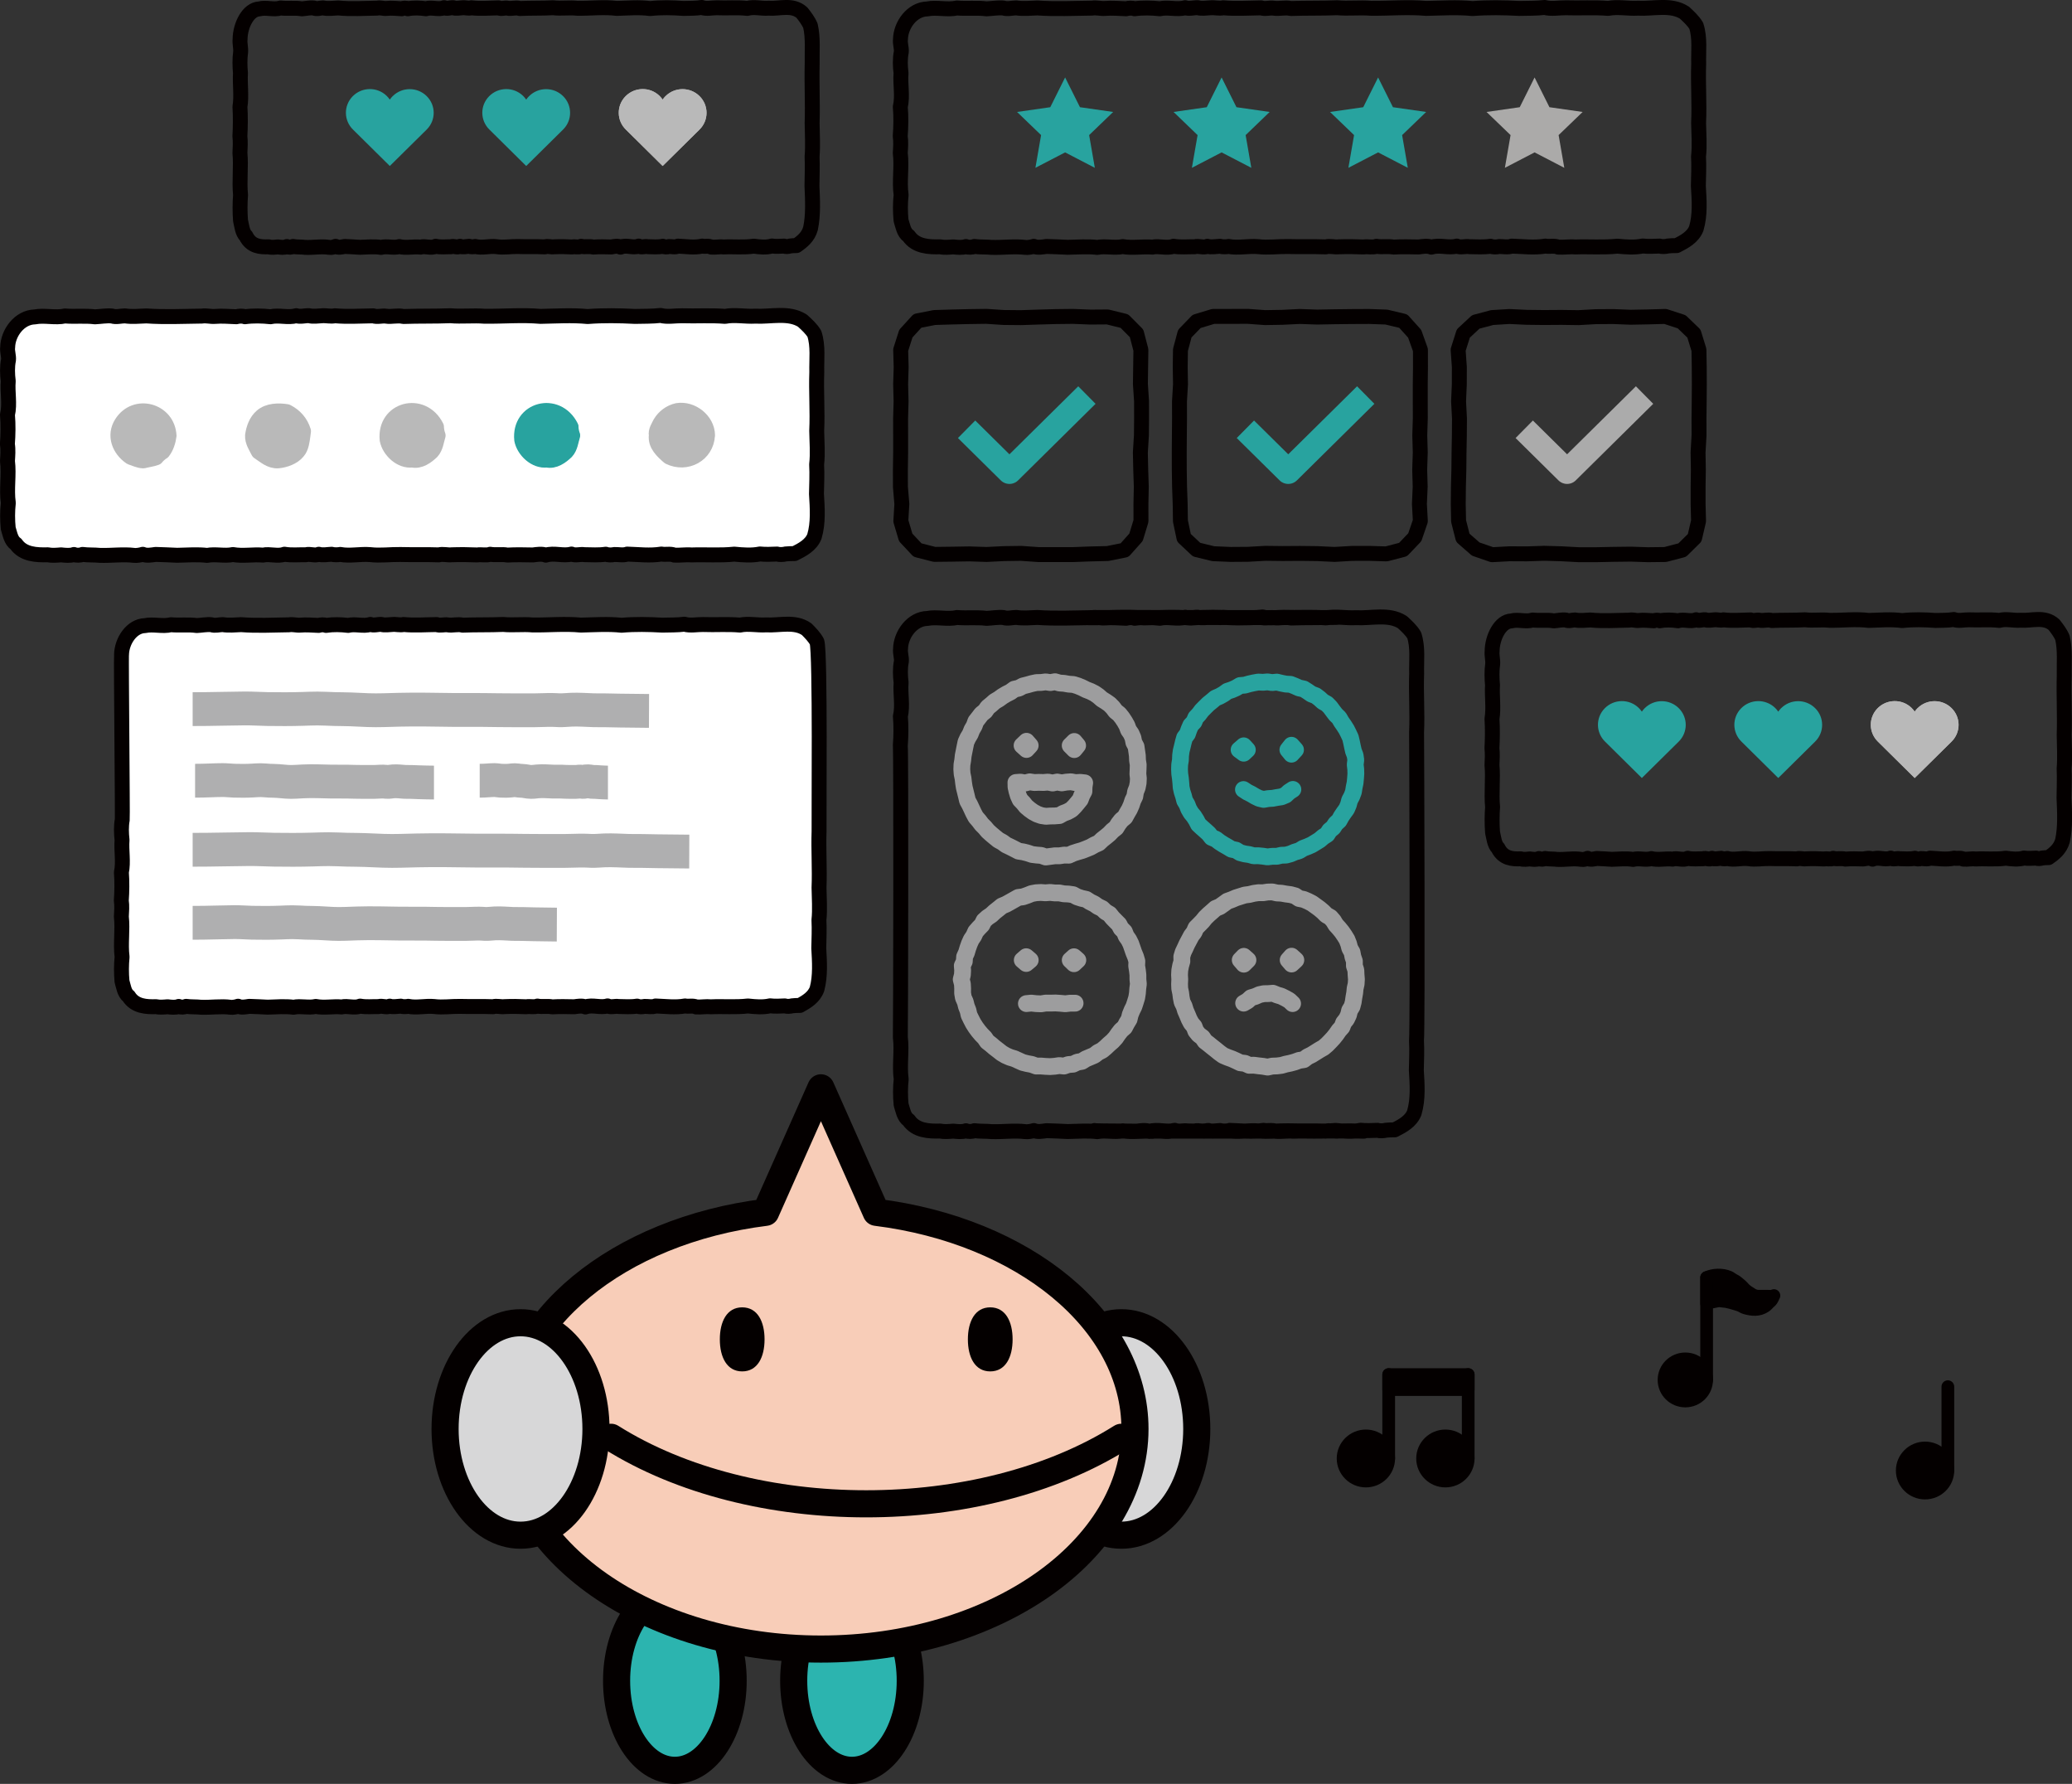 <?xml version="1.0" encoding="UTF-8"?>
<svg id="_レイヤー_2" data-name="レイヤー 2" xmlns="http://www.w3.org/2000/svg" viewBox="0 0 510.55 439.45">
  <rect x="0" y="0" width="510.55" height="439.45" fill="#333333" stroke="none"/>
  <defs>
    <style>
      .cls-1, .cls-2, .cls-3, .cls-4, .cls-5, .cls-6, .cls-7, .cls-8, .cls-9, .cls-10 {
        fill: none;
      }

      .cls-1, .cls-2, .cls-3, .cls-5, .cls-6, .cls-11, .cls-12, .cls-13, .cls-14, .cls-7, .cls-8 {
        stroke-linecap: round;
      }

      .cls-1, .cls-2, .cls-3, .cls-5, .cls-6, .cls-11, .cls-12, .cls-13, .cls-14, .cls-7, .cls-8, .cls-9, .cls-10 {
        stroke-linejoin: round;
      }

      .cls-1, .cls-3 {
        stroke: #9d9d9e;
      }

      .cls-1, .cls-6 {
        stroke-width: 4.14px;
      }

      .cls-2 {
        stroke: #b9b9b9;
      }

      .cls-2, .cls-14 {
        stroke-width: 3.95px;
      }

      .cls-3, .cls-5, .cls-7, .cls-15 {
        stroke-width: 3.68px;
      }

      .cls-4 {
        stroke: #afafb0;
        stroke-width: 8.33px;
      }

      .cls-4, .cls-15 {
        stroke-miterlimit: 10;
      }

      .cls-5, .cls-6, .cls-14, .cls-9, .cls-15 {
        stroke: #28a39f;
      }

      .cls-11 {
        fill: #d7d7d8;
      }

      .cls-11, .cls-12, .cls-13, .cls-7, .cls-8 {
        stroke: #040000;
      }

      .cls-11, .cls-12, .cls-8 {
        stroke-width: 6.68px;
      }

      .cls-12 {
        fill: #2cb4af;
      }

      .cls-16 {
        fill: #abaaa9;
      }

      .cls-17 {
        fill: #f8cdb8;
      }

      .cls-18, .cls-13 {
        fill: #040000;
      }

      .cls-13 {
        stroke-width: 3.13px;
      }

      .cls-19 {
        fill: #fff;
      }

      .cls-14, .cls-20, .cls-15 {
        fill: #28a39f;
      }

      .cls-21 {
        fill: #b9b9b9;
      }

      .cls-9, .cls-10 {
        stroke-width: 6.07px;
      }

      .cls-10 {
        stroke: #ababab;
      }
    </style>
  </defs>
  <g id="ill">
    <g>
      <g>
        <g>
          <g>
            <path class="cls-19" d="M195.21,247.78c-.53.14-1.3.2-1.82.02-1.16.05-2.48.13-3.64-.02-1.78.41-3.67.23-5.46.04-3,.35-6.11.06-9.11.2-1.14-.13-2.49.12-3.64.04-.81-.41-1.89-.05-2.73-.25-2.41.44-4.88.09-7.28.01-.82.35-1.89.07-2.73.1-.51.14-1.33.15-1.82-.07-1.45.25-3.09.12-4.55.1-.85-.17-1.92.29-2.73-.15-1.73.54-3.72-.37-5.45.26-.81-.37-1.9-.17-2.73-.05-1.78-.03-3.69-.09-5.46.03-1.13-.26-2.48.06-3.63-.2-.81.34-1.9,0-2.72.17-1.79-.09-3.66-.11-5.45-.03-.83.12-1.91-.25-2.73.02-2.72-.11-5.49,0-8.2-.08-2.09-.04-4.28.31-6.37.03-2.1-.21-4.31.39-6.38-.05-.45.11-1.37.13-1.82-.04-.82.03-1.93.28-2.73,0-.82.43-1.88-.18-2.73.11-1.46-.03-3.1.16-4.56-.12-1.42.59-3.12-.16-4.56.21-2.08-.21-4.3.29-6.38-.13-1.75.42-3.74-.19-5.47.2-2.09-.28-4.28-.07-6.38-.02-1.47-.07-3.07-.16-4.56-.2-.81.13-1.95.36-2.73-.03-.4.16-1.39.34-1.83.26-2.34-.33-4.89.09-7.31-.01-1.14-.14-2.53-.04-3.66-.22-.39.21-1.41.28-1.83.02-.77.32-1.94.19-2.75.08-.8.07-1.95.19-2.75-.02-2.48.08-5.27-.06-6.82-2.54-1.1-.82-1.27-2.42-1.65-3.7-.18-1.96-.18-4.11.02-6.01-.42-3.28.19-6.65-.18-9.92.07-1.27.18-2.69-.01-3.97.16-2.25.19-4.69.02-6.96.55-2.57-.05-5.39.16-7.96-.18-1.58-.24-3.41.05-4.98.11-.91-.3-39.71-.18-40.62.04-3.4,2.5-7.13,5.78-7.21,2.02-.45,4.34.3,6.4-.22,2.09.2,4.29-.1,6.37.2,1.16-.05,2.48-.33,3.64-.2.83.32,1.89-.03,2.73-.03,1.49.25,3.08.07,4.55.01,3.92.31,7.91.09,11.83.04.83-.17,1.9.16,2.73.08,1.47-.14,3.08.02,4.55.07.51-.17,1.32-.22,1.82,0,1.75-.27,3.71-.22,5.45,0,1.76-.46,3.74.32,5.46-.25.82.34,1.89-.05,2.73,0,.81.26,1.91.04,2.73.02.83-.1,1.91.23,2.73,0,2.7.27,5.49.04,8.17.02.81.34,1.89-.07,2.73.08,1.14.21,2.49-.26,3.64.07,3.33-.14,6.68-.03,10.01-.18,2.39.24,4.86-.1,7.29.13,3.92.05,7.93-.35,11.85.03,3.31-.07,6.71-.32,10.03.04,3.31-.29,6.71-.22,10.03-.03,1.77-.05,3.7,0,5.46-.23,1.44.43,3.1.05,4.56.08,3.05.12,6.1-.13,9.13.14,2.04-.45,4.28.09,6.4-.05,3.31.2,7.09-1.01,10.03,1.07.88.89,1.92,1.94,2.53,3.1.86,2.88.45,43.69.52,46.67-.16,4.61.18,9.31-.01,13.89.03,2.61.26,5.37-.02,7.95.12,2.47,0,4.59-.04,6.96.18,3.35.43,6.83-.44,10.06-.72,2.04-2.55,3.12-4.22,4.05-.48-.02-1.43.03-1.9.09Z"/>
            <path class="cls-7" d="M195.21,247.78c-.53.14-1.3.2-1.82.02-1.16.05-2.48.13-3.64-.02-1.78.41-3.67.23-5.46.04-3,.35-6.11.06-9.11.2-1.14-.13-2.49.12-3.64.04-.81-.41-1.89-.05-2.73-.25-2.41.44-4.88.09-7.28.01-.82.35-1.89.07-2.73.1-.51.14-1.33.15-1.82-.07-1.45.25-3.09.12-4.55.1-.85-.17-1.92.29-2.73-.15-1.73.54-3.72-.37-5.45.26-.81-.37-1.9-.17-2.73-.05-1.78-.03-3.69-.09-5.46.03-1.13-.26-2.48.06-3.63-.2-.81.34-1.9,0-2.72.17-1.79-.09-3.66-.11-5.45-.03-.83.12-1.91-.25-2.73.02-2.72-.11-5.49,0-8.2-.08-2.09-.04-4.28.31-6.37.03-2.1-.21-4.31.39-6.38-.05-.45.11-1.37.13-1.82-.04-.82.03-1.93.28-2.73,0-.82.43-1.88-.18-2.73.11-1.46-.03-3.1.16-4.56-.12-1.42.59-3.12-.16-4.56.21-2.08-.21-4.3.29-6.38-.13-1.75.42-3.74-.19-5.47.2-2.09-.28-4.28-.07-6.38-.02-1.47-.07-3.07-.16-4.56-.2-.81.13-1.95.36-2.73-.03-.4.16-1.39.34-1.83.26-2.34-.33-4.89.09-7.31-.01-1.14-.14-2.53-.04-3.66-.22-.39.21-1.41.28-1.83.02-.77.32-1.94.19-2.75.08-.8.07-1.95.19-2.75-.02-2.48.08-5.27-.06-6.82-2.54-1.1-.82-1.27-2.42-1.65-3.7-.18-1.96-.18-4.11.02-6.01-.42-3.28.19-6.65-.18-9.92.07-1.27.18-2.69-.01-3.97.16-2.25.19-4.69.02-6.96.55-2.57-.05-5.39.16-7.96-.18-1.58-.24-3.41.05-4.98.11-.91-.3-39.71-.18-40.62.04-3.4,2.5-7.13,5.78-7.21,2.02-.45,4.34.3,6.4-.22,2.09.2,4.29-.1,6.37.2,1.16-.05,2.48-.33,3.64-.2.83.32,1.89-.03,2.73-.03,1.49.25,3.08.07,4.55.01,3.92.31,7.91.09,11.83.04.83-.17,1.9.16,2.73.08,1.47-.14,3.08.02,4.55.07.51-.17,1.32-.22,1.82,0,1.75-.27,3.71-.22,5.45,0,1.76-.46,3.74.32,5.46-.25.82.34,1.89-.05,2.73,0,.81.26,1.91.04,2.73.02.83-.1,1.91.23,2.73,0,2.7.27,5.49.04,8.17.02.81.34,1.89-.07,2.73.08,1.14.21,2.49-.26,3.64.07,3.33-.14,6.68-.03,10.01-.18,2.39.24,4.86-.1,7.29.13,3.92.05,7.93-.35,11.85.03,3.31-.07,6.71-.32,10.03.04,3.31-.29,6.71-.22,10.03-.03,1.77-.05,3.7,0,5.46-.23,1.44.43,3.1.05,4.56.08,3.05.12,6.1-.13,9.13.14,2.04-.45,4.28.09,6.4-.05,3.31.2,7.09-1.01,10.03,1.07.88.89,1.92,1.94,2.53,3.1.86,2.88.45,43.69.52,46.67-.16,4.61.18,9.31-.01,13.89.03,2.61.26,5.37-.02,7.95.12,2.47,0,4.59-.04,6.96.18,3.35.43,6.83-.44,10.06-.72,2.04-2.55,3.12-4.22,4.05-.48-.02-1.43.03-1.9.09Z"/>
          </g>
          <g>
            <path class="cls-4" d="M47.47,174.69c2.37,0,4.64-.03,7-.08,1.98-.04,3.97-.08,5.95-.09,1.85,0,3.54.11,5.37.15,2.89.05,5.98.05,8.86-.04,1.2-.04,2.37-.09,3.59-.09,1.41,0,2.74.09,4.12.13,1.4.04,2.67.02,4.07.08,1.43.06,2.84.14,4.27.19,2.4.1,5.25-.04,7.67-.1,4.33-.11,8.87,0,13.19.05,2.52.03,5.06-.02,7.58.01,2.37.03,4.67.07,7.05.07,1.88,0,3.76,0,5.64,0,1.44,0,2.77-.1,4.21-.08.61,0,1.12.05,1.7.07,1.01.04,2.07-.1,3.04-.13,1.88-.07,3.6.07,5.43.13,1.03.03,2.07,0,3.1.02,1.18.02,2.35.05,3.53.07,2.38.03,4.69.07,7.08.08"/>
            <path class="cls-4" d="M47.47,209.34c2.58,0,5.05-.03,7.62-.08,2.15-.04,4.32-.08,6.48-.09,2.02,0,3.86.11,5.85.15,3.14.05,6.51.05,9.64-.04,1.31-.04,2.58-.09,3.9-.09,1.54,0,2.98.09,4.49.13,1.52.04,2.91.02,4.43.08,1.55.06,3.09.14,4.65.19,2.61.1,5.71-.04,8.34-.1,4.71-.11,9.65,0,14.35.05,2.74.03,5.51-.02,8.25.01,2.58.03,5.08.07,7.67.07,2.05,0,4.09,0,6.14,0,1.57,0,3.02-.1,4.58-.08.66,0,1.22.05,1.85.07,1.09.04,2.25-.1,3.3-.13,2.05-.07,3.91.07,5.91.13,1.12.03,2.25,0,3.37.02,1.29.02,2.55.05,3.84.07,2.59.03,5.11.07,7.71.08"/>
            <path class="cls-4" d="M47.47,227.33c1.89,0,3.7-.03,5.59-.08,1.58-.04,3.17-.08,4.75-.09,1.48,0,2.83.11,4.29.15,2.31.05,4.77.05,7.07-.04.96-.04,1.89-.09,2.86-.09,1.13,0,2.18.09,3.29.13,1.12.04,2.13.02,3.25.08,1.14.06,2.27.14,3.41.19,1.91.1,4.19-.04,6.12-.1,3.46-.11,7.08,0,10.53.05,2.01.03,4.04-.02,6.05.01,1.9.03,3.73.07,5.63.07,1.5,0,3,0,4.5,0,1.15,0,2.21-.1,3.36-.08.48,0,.89.05,1.35.07.8.04,1.65-.1,2.42-.13,1.5-.07,2.87.07,4.33.13.82.03,1.65,0,2.47.02.94.02,1.87.05,2.82.07,1.9.03,3.75.07,5.65.08"/>
            <path class="cls-4" d="M48.07,192.33c1.24,0,2.43-.03,3.67-.08,1.04-.04,2.08-.08,3.12-.08.97,0,1.86.11,2.81.15,1.51.05,3.13.05,4.63-.04.63-.04,1.24-.09,1.88-.09.74,0,1.43.09,2.16.13.73.04,1.4.02,2.13.08.75.06,1.49.14,2.24.19,1.25.1,2.75-.04,4.01-.1,2.27-.11,4.64,0,6.9.05,1.32.03,2.65-.02,3.97.01,1.24.03,2.44.07,3.69.07.98,0,1.97,0,2.95,0,.75,0,1.45-.1,2.2-.08.32,0,.58.05.89.07.53.04,1.08-.1,1.59-.13.99-.07,1.88.07,2.84.13.54.03,1.08,0,1.62.02.62.02,1.23.05,1.85.07,1.25.03,2.46.08,3.71.08"/>
            <path class="cls-4" d="M118.2,192.33c.67,0,1.3-.03,1.97-.08.56-.04,1.12-.08,1.67-.08.52,0,1,.11,1.51.15.81.05,1.68.05,2.49-.04.34-.04.67-.09,1.01-.09.4,0,.77.09,1.16.13.39.04.75.02,1.14.08.4.06.8.14,1.2.19.67.1,1.48-.04,2.15-.1,1.22-.11,2.49,0,3.71.05.71.03,1.42-.02,2.13.01.67.03,1.31.07,1.98.07.53,0,1.06,0,1.59,0,.41,0,.78-.1,1.18-.08.17,0,.31.05.48.07.28.04.58-.1.85-.13.53-.07,1.01.07,1.53.13.29.03.58,0,.87.02.33.02.66.05.99.07.67.03,1.32.08,1.99.08"/>
          </g>
        </g>
        <g>
          <polygon class="cls-7" points="272.92 136.36 268.67 136.46 264.42 136.62 260.15 136.62 255.89 136.62 251.62 136.32 247.35 136.38 243.09 136.59 238.81 136.45 234.53 136.52 230.25 136.57 226.08 135.5 223.17 132.4 221.97 128.36 222.22 124.16 221.87 119.96 221.86 115.74 221.92 111.53 221.92 107.31 221.91 103.09 222.03 98.88 221.92 94.66 222.05 90.43 221.93 86.19 223.21 82.18 226.07 79.04 230.25 78.22 234.5 78.09 238.75 77.99 243.02 77.93 247.28 78.21 251.55 78.25 255.82 78.11 260.08 77.99 264.36 77.94 268.64 78.11 272.92 78.08 277.06 79.1 280.06 82.12 281.12 86.19 281.06 90.4 281 94.6 281.28 98.82 281.29 103.03 281.25 107.24 280.99 111.46 281.08 115.68 281.22 119.9 281.13 124.13 281.14 128.36 279.92 132.36 277.1 135.52 272.92 136.36"/>
          <polyline class="cls-9" points="267.82 97.32 248.73 116.18 238.17 105.75"/>
        </g>
        <g>
          <polygon class="cls-7" points="341.62 136.45 337.37 136.32 333.12 136.33 328.85 136.58 324.59 136.38 320.32 136.33 316.05 136.36 311.79 136.31 307.52 136.55 303.23 136.58 298.95 136.4 294.84 135.4 291.73 132.48 290.86 128.36 290.8 124.16 290.65 119.96 290.58 115.74 290.57 111.53 290.6 107.31 290.64 103.09 290.63 98.88 290.88 94.66 290.81 90.43 290.87 86.19 291.94 82.19 294.85 79.18 298.95 77.94 303.2 77.94 307.46 77.93 311.72 78.24 315.98 78.17 320.25 77.96 324.52 78.11 328.79 78.03 333.06 77.98 337.34 77.96 341.62 78.11 345.77 79.1 348.58 82.22 350 86.19 350.01 90.4 349.96 94.6 349.96 98.82 349.97 103.03 349.84 107.24 349.96 111.46 349.82 115.68 349.94 119.9 349.75 124.13 349.98 128.36 348.61 132.35 345.72 135.38 341.62 136.45"/>
          <polyline class="cls-9" points="336.52 97.32 317.43 116.18 306.87 105.75"/>
        </g>
        <g>
          <polygon class="cls-7" points="410.34 136.6 406.08 136.65 401.83 136.51 397.56 136.56 393.3 136.65 389.04 136.65 384.76 136.42 380.5 136.3 376.23 136.44 371.94 136.42 367.66 136.65 363.63 135.26 360.45 132.48 359.4 128.36 359.32 124.16 359.36 119.96 359.47 115.74 359.51 111.53 359.59 107.31 359.62 103.09 359.4 98.88 359.58 94.66 359.59 90.43 359.29 86.19 360.57 82.15 363.64 79.3 367.66 78.23 371.91 77.97 376.17 78.17 380.44 78.22 384.7 78.19 388.96 78.25 393.23 78.01 397.5 77.98 401.77 78.15 406.05 78.07 410.34 77.95 414.38 79.27 417.39 82.17 418.63 86.19 418.7 90.4 418.72 94.6 418.69 98.82 418.64 103.03 418.65 107.24 418.41 111.46 418.48 115.68 418.42 119.9 418.42 124.13 418.53 128.36 417.57 132.49 414.51 135.51 410.34 136.6"/>
          <polyline class="cls-10" points="405.23 97.32 386.14 116.18 375.58 105.75"/>
        </g>
        <g>
          <path class="cls-19" d="M193.59,136.47c-.62.15-1.51.21-2.11.02-1.34.05-2.88.13-4.22-.02-2.06.42-4.26.24-6.33.04-3.48.37-7.09.07-10.56.2-1.33-.13-2.89.13-4.22.04-.94-.42-2.19-.06-3.17-.26-2.79.46-5.66.09-8.44.01-.95.36-2.19.07-3.17.1-.59.15-1.55.15-2.11-.07-1.68.26-3.59.13-5.28.11-.98-.18-2.22.3-3.16-.15-2,.57-4.32-.39-6.32.27-.94-.39-2.21-.18-3.17-.05-2.06-.04-4.28-.09-6.33.03-1.31-.27-2.88.06-4.22-.2-.94.36-2.2,0-3.16.17-2.07-.09-4.25-.11-6.32-.04-.96.12-2.22-.26-3.16.02-3.16-.12-6.37,0-9.51-.09-2.43-.04-4.96.32-7.39.03-2.43-.22-4.99.41-7.4-.05-.53.12-1.59.13-2.12-.04-.95.03-2.24.3-3.17,0-.95.45-2.18-.18-3.17.12-1.7-.03-3.6.17-5.29-.13-1.65.62-3.62-.16-5.29.22-2.42-.22-4.98.3-7.41-.14-2.03.44-4.34-.2-6.35.21-2.43-.29-4.96-.07-7.4-.03-1.71-.07-3.56-.17-5.29-.21-.94.13-2.26.38-3.17-.03-.47.17-1.61.35-2.12.27-2.71-.34-5.67.09-8.48-.01-1.33-.14-2.93-.04-4.24-.23-.45.22-1.63.29-2.12.02-.9.34-2.25.19-3.18.09-.93.08-2.26.2-3.19-.02-2.87.08-6.12-.06-7.91-2.65-1.28-.86-1.47-2.53-1.91-3.85-.21-2.04-.21-4.28.02-6.27-.49-3.42.22-6.92-.21-10.33.08-1.32.21-2.81-.02-4.14.18-2.34.22-4.89.02-7.25.64-2.68-.05-5.61.19-8.29-.21-1.64-.28-3.55.06-5.19.12-.95-.35-2.18-.2-3.12.05-3.54,2.9-7.43,6.7-7.51,2.34-.47,5.03.31,7.42-.23,2.43.21,4.98-.1,7.39.21,1.34-.06,2.87-.34,4.22-.2.97.34,2.19-.03,3.17-.03,1.73.26,3.57.07,5.28.01,4.55.32,9.18.09,13.72.04.96-.18,2.2.17,3.17.08,1.71-.15,3.57.02,5.28.08.59-.17,1.54-.23,2.11,0,2.03-.28,4.31-.22,6.32,0,2.04-.48,4.34.33,6.34-.26.95.35,2.2-.05,3.17,0,.94.28,2.21.05,3.16.02.96-.1,2.21.24,3.16,0,3.13.28,6.36.05,9.48.02.94.36,2.2-.08,3.16.08,1.33.22,2.89-.27,4.23.08,3.87-.14,7.75-.03,11.61-.19,2.77.25,5.64-.1,8.45.13,4.55.05,9.19-.37,13.74.03,3.84-.07,7.79-.33,11.63.04,3.84-.3,7.78-.23,11.64-.03,2.05-.05,4.29,0,6.34-.24,1.67.45,3.6.05,5.29.08,3.54.12,7.07-.14,10.59.15,2.37-.47,4.96.09,7.42-.05,3.84.21,8.22-1.06,11.64,1.11,1.02.93,2.23,2.02,2.94,3.23.99,3,.52,6.32.6,9.43-.18,4.8.21,9.7-.02,14.47.04,2.72.3,5.59-.02,8.29.14,2.57,0,4.78-.04,7.26.21,3.49.49,7.12-.51,10.48-.84,2.13-2.96,3.25-4.89,4.22-.55-.02-1.66.03-2.21.09Z"/>
          <path class="cls-7" d="M193.59,136.47c-.62.15-1.51.21-2.11.02-1.34.05-2.88.13-4.22-.02-2.06.42-4.26.24-6.33.04-3.48.37-7.09.07-10.56.2-1.33-.13-2.89.13-4.22.04-.94-.42-2.19-.06-3.17-.26-2.79.46-5.66.09-8.44.01-.95.36-2.19.07-3.17.1-.59.15-1.55.15-2.11-.07-1.68.26-3.59.13-5.28.11-.98-.18-2.22.3-3.16-.15-2,.57-4.32-.39-6.32.27-.94-.39-2.21-.18-3.17-.05-2.06-.04-4.28-.09-6.33.03-1.31-.27-2.88.06-4.22-.2-.94.36-2.2,0-3.16.17-2.07-.09-4.25-.11-6.32-.04-.96.12-2.22-.26-3.16.02-3.16-.12-6.37,0-9.51-.09-2.43-.04-4.96.32-7.39.03-2.43-.22-4.99.41-7.4-.05-.53.12-1.59.13-2.12-.04-.95.03-2.24.3-3.17,0-.95.45-2.18-.18-3.17.12-1.7-.03-3.6.17-5.29-.13-1.65.62-3.62-.16-5.29.22-2.42-.22-4.98.3-7.41-.14-2.03.44-4.34-.2-6.35.21-2.43-.29-4.96-.07-7.4-.03-1.71-.07-3.56-.17-5.29-.21-.94.13-2.26.38-3.17-.03-.47.17-1.61.35-2.12.27-2.71-.34-5.67.09-8.48-.01-1.33-.14-2.93-.04-4.24-.23-.45.22-1.63.29-2.12.02-.9.34-2.25.19-3.18.09-.93.08-2.26.2-3.19-.02-2.87.08-6.12-.06-7.91-2.65-1.28-.86-1.47-2.53-1.91-3.85-.21-2.04-.21-4.28.02-6.27-.49-3.42.22-6.92-.21-10.33.08-1.32.21-2.81-.02-4.14.18-2.34.22-4.89.02-7.25.64-2.68-.05-5.61.19-8.29-.21-1.64-.28-3.55.06-5.19.12-.95-.35-2.18-.2-3.12.05-3.54,2.9-7.43,6.7-7.51,2.34-.47,5.03.31,7.42-.23,2.43.21,4.98-.1,7.39.21,1.34-.06,2.87-.34,4.22-.2.97.34,2.19-.03,3.17-.03,1.73.26,3.57.07,5.28.01,4.55.32,9.18.09,13.72.04.96-.18,2.2.17,3.17.08,1.71-.15,3.57.02,5.28.08.59-.17,1.54-.23,2.11,0,2.03-.28,4.31-.22,6.32,0,2.04-.48,4.34.33,6.34-.26.95.35,2.2-.05,3.17,0,.94.28,2.21.05,3.16.02.96-.1,2.21.24,3.16,0,3.13.28,6.36.05,9.48.02.94.36,2.2-.08,3.16.08,1.33.22,2.89-.27,4.23.08,3.87-.14,7.75-.03,11.61-.19,2.77.25,5.64-.1,8.45.13,4.55.05,9.19-.37,13.74.03,3.84-.07,7.79-.33,11.63.04,3.84-.3,7.78-.23,11.64-.03,2.05-.05,4.29,0,6.34-.24,1.67.45,3.6.05,5.29.08,3.54.12,7.07-.14,10.59.15,2.37-.47,4.96.09,7.42-.05,3.84.21,8.22-1.06,11.64,1.11,1.02.93,2.23,2.02,2.94,3.23.99,3,.52,6.32.6,9.43-.18,4.8.21,9.7-.02,14.47.04,2.72.3,5.59-.02,8.29.14,2.57,0,4.78-.04,7.26.21,3.49.49,7.12-.51,10.48-.84,2.13-2.96,3.25-4.89,4.22-.55-.02-1.66.03-2.21.09Z"/>
          <g>
            <path class="cls-21" d="M174.2,107.22c-.24,4.69-5.08,7.31-9.29,5.25-1.55-1.34-3.38-2.99-3.05-5.24-.24-1.01.52-2.08.94-2.95.9-1.51,2.37-2.62,4.11-3.01,3.53-.59,7.26,2.37,7.3,5.95Z"/>
            <path class="cls-2" d="M174.2,107.22c-.24,4.69-5.08,7.31-9.29,5.25-1.55-1.34-3.38-2.99-3.05-5.24-.24-1.01.52-2.08.94-2.95.9-1.51,2.37-2.62,4.11-3.01,3.53-.59,7.26,2.37,7.3,5.95Z"/>
          </g>
          <g>
            <path class="cls-21" d="M74.51,107.3c-.18,1.28-.35,2.93-1.25,3.92-1.07,1.3-3.07,2.02-4.73,2.17-1.91.14-3.27-1.21-4.74-2.16-.6-1.2-1.51-2.51-1.43-3.93.24-1.7.86-3.5,2.21-4.66,1.6-1.39,4.07-1.42,6.07-1.11,1.98,1.01,3.35,2.58,4.01,4.69l-.14,1.07Z"/>
            <path class="cls-2" d="M74.51,107.3c-.18,1.28-.35,2.93-1.25,3.92-1.07,1.3-3.07,2.02-4.73,2.17-1.91.14-3.27-1.21-4.74-2.16-.6-1.2-1.51-2.51-1.43-3.93.24-1.7.86-3.5,2.21-4.66,1.6-1.39,4.07-1.42,6.07-1.11,1.98,1.01,3.35,2.58,4.01,4.69l-.14,1.07Z"/>
          </g>
          <g>
            <path class="cls-21" d="M107.82,107.28c-.41,1.27-.54,2.88-1.5,3.91-1.21,1.17-2.93,2.43-4.72,2-2.79.38-5.57-2.29-6.07-4.85-.76-7.45,8.53-9.85,11.89-3.16-.02.55.18,1.59.4,2.1Z"/>
            <path class="cls-2" d="M107.82,107.28c-.41,1.27-.54,2.88-1.5,3.91-1.21,1.17-2.93,2.43-4.72,2-2.79.38-5.57-2.29-6.07-4.85-.76-7.45,8.53-9.85,11.89-3.16-.02.55.18,1.59.4,2.1Z"/>
          </g>
          <g>
            <path class="cls-15" d="M140.98,107.28c-.41,1.27-.54,2.88-1.5,3.91-1.21,1.17-2.93,2.43-4.72,2-2.79.38-5.57-2.29-6.07-4.85-.76-7.45,8.53-9.85,11.89-3.16-.02.55.18,1.59.4,2.1Z"/>
            <path class="cls-14" d="M140.98,107.28c-.41,1.27-.54,2.88-1.5,3.91-1.21,1.17-2.93,2.43-4.72,2-2.79.38-5.57-2.29-6.07-4.85-.76-7.45,8.53-9.85,11.89-3.16-.02.55.18,1.59.4,2.1Z"/>
          </g>
          <g>
            <path class="cls-21" d="M41.52,107.32c-.16,1.31-.65,2.87-1.49,3.91-.48.27-1.28.97-1.6,1.42-.89.34-2.19.51-3.11.75-.98,0-2.14-.57-3.04-.86-2.76-1.86-4.09-5.26-2.23-8.2,3.3-5.28,11.15-3.12,11.47,2.99Z"/>
            <path class="cls-2" d="M41.52,107.32c-.16,1.31-.65,2.87-1.49,3.91-.48.27-1.28.97-1.6,1.42-.89.34-2.19.51-3.11.75-.98,0-2.14-.57-3.04-.86-2.76-1.86-4.09-5.26-2.23-8.2,3.3-5.28,11.15-3.12,11.47,2.99Z"/>
          </g>
        </g>
        <g>
          <path class="cls-21" d="M164.01,23.66c-.28.27-.52.57-.73.88-.23-.33-.49-.65-.79-.94-2.34-2.25-6.07-2.2-8.35.11-2.28,2.31-2.23,6,.11,8.25l9.03,8.93,9.08-8.97c2.31-2.28,2.31-5.97,0-8.25-2.31-2.28-6.05-2.28-8.35,0Z"/>
          <path class="cls-21" d="M164.01,23.66c-.28.27-.52.57-.73.88-.23-.33-.49-.65-.79-.94-2.34-2.25-6.07-2.2-8.35.11-2.28,2.31-2.23,6,.11,8.25l9.03,8.93,9.08-8.97c2.31-2.28,2.31-5.97,0-8.25-2.31-2.28-6.05-2.28-8.35,0Z"/>
          <path class="cls-20" d="M130.39,23.66c-.28.27-.52.57-.73.88-.23-.33-.49-.65-.79-.94-2.34-2.25-6.07-2.2-8.35.11-2.28,2.31-2.23,6,.11,8.25l9.03,8.93,9.08-8.97c2.31-2.28,2.31-5.97,0-8.25-2.31-2.28-6.05-2.28-8.35,0Z"/>
          <path class="cls-20" d="M96.78,23.66c-.28.27-.52.57-.73.88-.23-.33-.49-.65-.79-.94-2.34-2.25-6.07-2.2-8.35.11-2.28,2.31-2.23,6,.11,8.25l9.03,8.93,9.08-8.97c2.31-2.28,2.31-5.97,0-8.25-2.31-2.28-6.05-2.28-8.35,0Z"/>
        </g>
        <path class="cls-7" d="M194.68,60.6c-.44.15-1.07.21-1.49.02-.95.05-2.04.13-2.98-.02-1.46.42-3.01.24-4.48.04-2.46.37-5.01.07-7.47.2-.94-.13-2.04.13-2.99.04-.67-.42-1.55-.06-2.24-.26-1.97.46-4,.09-5.97.01-.67.36-1.55.07-2.24.1-.42.15-1.09.15-1.49-.07-1.19.26-2.54.13-3.73.11-.69-.18-1.57.3-2.23-.15-1.41.57-3.05-.39-4.47.27-.66-.39-1.56-.18-2.24-.05-1.46-.04-3.03-.09-4.48.03-.93-.27-2.03.06-2.98-.2-.66.36-1.55,0-2.23.17-1.47-.09-3-.11-4.47-.04-.68.12-1.57-.26-2.24.02-2.23-.12-4.5,0-6.72-.09-1.72-.04-3.51.32-5.22.03-1.72-.22-3.53.41-5.23-.05-.37.12-1.13.13-1.5-.04-.67.03-1.58.3-2.24,0-.67.45-1.54-.18-2.24.12-1.2-.03-2.55.17-3.74-.13-1.17.62-2.56-.16-3.74.22-1.71-.22-3.52.3-5.24-.14-1.43.44-3.07-.2-4.49.21-1.72-.29-3.51-.07-5.23-.03-1.21-.07-2.52-.17-3.74-.21-.66.13-1.6.38-2.24-.03-.33.17-1.14.35-1.5.27-1.92-.34-4.01.09-5.99-.01-.94-.14-2.07-.04-3-.23-.32.22-1.15.29-1.5.02-.63.34-1.59.19-2.25.09-.66.08-1.6.2-2.25-.02-2.03.08-4.32-.06-5.59-2.65-.9-.86-1.04-2.53-1.35-3.85-.15-2.04-.15-4.28.01-6.27-.34-3.42.16-6.92-.15-10.33.06-1.32.15-2.81-.01-4.14.13-2.34.16-4.89.01-7.25.45-2.68-.04-5.61.13-8.29-.15-1.64-.2-3.55.04-5.19.09-.95-.25-2.18-.14-3.12.03-3.54,2.05-7.43,4.74-7.51,1.66-.47,3.55.31,5.25-.23,1.72.21,3.52-.1,5.22.21.95-.06,2.03-.34,2.99-.2.68.34,1.55-.03,2.24-.03,1.22.26,2.52.07,3.73.01,3.22.32,6.49.09,9.7.04.68-.18,1.56.17,2.24.08,1.21-.15,2.52.02,3.73.08.41-.17,1.09-.23,1.49,0,1.43-.28,3.05-.22,4.47,0,1.44-.48,3.07.33,4.48-.26.67.35,1.55-.05,2.24,0,.66.28,1.56.05,2.24.02.68-.1,1.57.24,2.23,0,2.21.28,4.5.05,6.7.02.67.36,1.55-.08,2.24.08.94.22,2.04-.27,2.99.08,2.73-.14,5.48-.03,8.21-.19,1.96.25,3.99-.1,5.97.13,3.22.05,6.5-.37,9.71.03,2.71-.07,5.5-.33,8.23.04,2.72-.3,5.5-.23,8.23-.03,1.45-.05,3.03,0,4.48-.24,1.18.45,2.54.05,3.74.08,2.5.12,5-.14,7.49.15,1.68-.47,3.51.09,5.25-.05,2.72.21,5.81-1.06,8.23,1.11.72.93,1.58,2.02,2.08,3.23.7,3,.37,6.32.43,9.43-.13,4.8.15,9.7-.01,14.47.03,2.72.21,5.59-.01,8.29.1,2.57,0,4.78-.03,7.26.15,3.49.35,7.12-.36,10.48-.59,2.13-2.09,3.25-3.46,4.22-.39-.02-1.17.03-1.56.09Z"/>
        <g>
          <path class="cls-21" d="M472.52,174.43c-.28.27-.52.57-.73.88-.23-.33-.49-.65-.79-.94-2.34-2.25-6.07-2.2-8.35.11-2.28,2.31-2.23,6,.11,8.25l9.03,8.93,9.08-8.97c2.31-2.28,2.31-5.97,0-8.25s-6.05-2.28-8.35,0Z"/>
          <path class="cls-21" d="M472.52,174.43c-.28.27-.52.57-.73.88-.23-.33-.49-.65-.79-.94-2.34-2.25-6.07-2.2-8.35.11-2.28,2.31-2.23,6,.11,8.25l9.03,8.93,9.08-8.97c2.31-2.28,2.31-5.97,0-8.25s-6.05-2.28-8.35,0Z"/>
          <path class="cls-20" d="M438.9,174.43c-.28.27-.52.57-.73.88-.23-.33-.49-.65-.79-.94-2.34-2.25-6.07-2.2-8.35.11-2.28,2.31-2.23,6,.11,8.25l9.03,8.93,9.08-8.97c2.31-2.28,2.31-5.97,0-8.25-2.31-2.28-6.05-2.28-8.35,0Z"/>
          <path class="cls-20" d="M405.29,174.43c-.28.27-.52.57-.73.88-.23-.33-.49-.65-.79-.94-2.34-2.25-6.07-2.2-8.35.11-2.28,2.31-2.23,6,.11,8.25l9.03,8.93,9.08-8.97c2.31-2.28,2.31-5.97,0-8.25-2.31-2.28-6.05-2.28-8.35,0Z"/>
        </g>
        <path class="cls-7" d="M503.19,211.37c-.44.15-1.07.21-1.49.02-.95.05-2.04.13-2.98-.02-1.46.42-3.01.24-4.48.04-2.46.37-5.01.07-7.47.2-.94-.13-2.04.13-2.99.04-.67-.42-1.55-.06-2.24-.26-1.97.46-4,.09-5.97.01-.67.36-1.55.07-2.24.1-.42.15-1.09.15-1.49-.07-1.19.26-2.54.13-3.73.11-.69-.18-1.57.3-2.23-.15-1.41.57-3.05-.39-4.47.27-.66-.39-1.56-.18-2.24-.05-1.46-.04-3.03-.09-4.48.03-.93-.27-2.03.06-2.98-.2-.66.36-1.55,0-2.23.17-1.47-.09-3-.11-4.47-.04-.68.12-1.57-.26-2.24.02-2.23-.12-4.5,0-6.72-.09-1.72-.04-3.51.32-5.22.03-1.72-.22-3.53.41-5.23-.05-.37.12-1.13.13-1.5-.04-.67.03-1.58.3-2.24,0-.67.45-1.54-.18-2.24.12-1.2-.03-2.55.17-3.74-.13-1.17.62-2.56-.16-3.74.22-1.71-.22-3.52.3-5.24-.14-1.43.44-3.07-.2-4.49.21-1.72-.29-3.51-.07-5.23-.03-1.21-.07-2.52-.17-3.74-.21-.66.13-1.6.38-2.24-.03-.33.17-1.14.35-1.5.27-1.92-.34-4.01.09-5.99-.01-.94-.14-2.07-.04-3-.23-.32.22-1.15.29-1.5.02-.63.34-1.59.19-2.25.09-.66.08-1.6.2-2.25-.02-2.03.08-4.32-.06-5.59-2.65-.9-.86-1.04-2.53-1.35-3.85-.15-2.04-.15-4.28.01-6.27-.34-3.42.16-6.92-.15-10.33.06-1.32.15-2.81-.01-4.14.13-2.34.16-4.89.01-7.25.45-2.68-.04-5.61.13-8.29-.15-1.64-.2-3.55.04-5.19.09-.95-.25-2.18-.14-3.12.03-3.54,2.05-7.43,4.74-7.51,1.66-.47,3.55.31,5.25-.23,1.72.21,3.52-.1,5.22.21.95-.06,2.03-.34,2.99-.2.68.34,1.55-.03,2.24-.03,1.22.26,2.52.07,3.73.01,3.22.32,6.49.09,9.7.04.68-.18,1.56.17,2.24.08,1.21-.15,2.52.02,3.73.08.41-.17,1.09-.23,1.49,0,1.43-.28,3.05-.22,4.47,0,1.44-.48,3.07.33,4.48-.26.67.35,1.55-.05,2.24,0,.66.28,1.56.05,2.24.02.68-.1,1.57.24,2.23,0,2.21.28,4.5.05,6.7.02.67.36,1.55-.08,2.24.08.94.22,2.04-.27,2.99.08,2.73-.14,5.48-.03,8.21-.19,1.96.25,3.99-.1,5.97.13,3.22.05,6.5-.37,9.71.03,2.71-.07,5.5-.33,8.23.04,2.72-.3,5.5-.23,8.23-.03,1.45-.05,3.03,0,4.48-.24,1.18.45,2.54.05,3.74.08,2.5.12,5-.14,7.49.15,1.68-.47,3.51.09,5.25-.05,2.72.21,5.81-1.06,8.23,1.11.72.93,1.58,2.02,2.08,3.23.7,3,.37,6.32.43,9.43-.13,4.8.15,9.7-.01,14.47.03,2.72.21,5.59-.01,8.29.1,2.57,0,4.78-.03,7.26.15,3.49.35,7.12-.36,10.48-.59,2.13-2.09,3.25-3.46,4.22-.39-.02-1.17.03-1.56.09Z"/>
        <path class="cls-7" d="M411.01,60.6c-.61.15-1.49.21-2.08.02-1.32.05-2.84.13-4.16-.02-2.03.42-4.2.24-6.24.04-3.44.37-6.99.07-10.42.2-1.31-.13-2.85.13-4.17.04-.93-.42-2.16-.06-3.12-.26-2.76.46-5.59.09-8.33.01-.93.36-2.16.07-3.13.1-.58.15-1.52.15-2.08-.07-1.66.26-3.54.13-5.21.11-.97-.18-2.19.3-3.12-.15-1.97.57-4.26-.39-6.24.27-.92-.39-2.18-.18-3.13-.05-2.03-.04-4.23-.09-6.25.03-1.29-.27-2.84.06-4.16-.2-.92.36-2.17,0-3.12.17-2.05-.09-4.19-.11-6.24-.04-.95.12-2.19-.26-3.12.02-3.12-.12-6.28,0-9.38-.09-2.39-.04-4.9.32-7.29.03-2.4-.22-4.93.41-7.3-.05-.52.12-1.57.13-2.09-.04-.94.03-2.21.3-3.13,0-.94.45-2.16-.18-3.13.12-1.67-.03-3.55.17-5.21-.13-1.63.62-3.57-.16-5.22.22-2.38-.22-4.92.3-7.3-.14-2,.44-4.28-.2-6.26.21-2.39-.29-4.9-.07-7.3-.03-1.69-.07-3.51-.17-5.22-.21-.93.13-2.23.38-3.13-.03-.46.17-1.58.35-2.09.27-2.68-.34-5.6.09-8.36-.01-1.31-.14-2.89-.04-4.19-.23-.45.22-1.61.29-2.09.02-.88.34-2.22.19-3.14.09-.92.08-2.23.2-3.14-.02-2.83.08-6.03-.06-7.81-2.65-1.26-.86-1.45-2.53-1.89-3.85-.2-2.04-.21-4.28.02-6.27-.48-3.42.22-6.92-.21-10.33.08-1.32.2-2.81-.01-4.14.18-2.34.22-4.89.02-7.25.63-2.68-.05-5.61.18-8.29-.21-1.64-.28-3.55.06-5.19.12-.95-.35-2.18-.2-3.12.05-3.54,2.86-7.43,6.61-7.51,2.31-.47,4.96.31,7.32-.23,2.39.21,4.91-.1,7.29.21,1.32-.06,2.83-.34,4.17-.2.95.34,2.16-.03,3.13-.03,1.7.26,3.52.07,5.21.01,4.49.32,9.05.09,13.53.04.95-.18,2.17.17,3.13.08,1.69-.15,3.52.02,5.21.08.58-.17,1.52-.23,2.08,0,2-.28,4.25-.22,6.23,0,2.01-.48,4.28.33,6.25-.26.94.35,2.17-.05,3.12,0,.93.28,2.18.05,3.12.02.95-.1,2.18.24,3.12,0,3.09.28,6.28.05,9.35.02.93.36,2.17-.08,3.12.08,1.31.22,2.85-.27,4.17.08,3.81-.14,7.64-.03,11.46-.19,2.73.25,5.56-.1,8.34.13,4.49.05,9.07-.37,13.55.03,3.78-.07,7.68-.33,11.48.04,3.79-.3,7.67-.23,11.48-.03,2.03-.05,4.23,0,6.25-.24,1.65.45,3.55.05,5.21.08,3.49.12,6.98-.14,10.45.15,2.34-.47,4.89.09,7.32-.05,3.79.21,8.11-1.06,11.48,1.11,1,.93,2.2,2.02,2.9,3.23.98,3,.51,6.32.6,9.43-.18,4.8.21,9.7-.02,14.47.04,2.72.29,5.59-.02,8.29.14,2.57,0,4.78-.04,7.26.21,3.49.49,7.12-.51,10.48-.83,2.13-2.92,3.25-4.83,4.22-.54-.02-1.64.03-2.18.09Z"/>
        <path class="cls-7" d="M341.51,278.43c-.61.15-1.49.21-2.08.02-1.32.05-2.84.13-4.16-.02-2.03.42-4.2.24-6.24.04-3.44.37-6.99.07-10.42.2-1.31-.13-2.85.13-4.16.04-.93-.42-2.16-.06-3.12-.26-2.76.46-5.59.09-8.33.01-.93.36-2.16.07-3.13.1-.58.15-1.52.15-2.08-.07-1.66.26-3.54.13-5.21.11-.97-.18-2.19.3-3.12-.15-1.97.57-4.26-.39-6.24.27-.92-.39-2.18-.18-3.13-.05-2.03-.04-4.23-.09-6.25.03-1.29-.27-2.84.06-4.16-.2-.92.36,67.33,0,66.39.17-2.05-.09-4.19-.11-6.24-.04-.95.12-2.19-.26-3.12.02-3.12-.12-6.28,0-9.38-.09-2.39-.04-4.9.32-7.29.03-2.4-.22-4.93.41-7.3-.05-.52.12-1.57.13-2.09-.04-.94.03-2.21.3-3.13,0-.94.45-2.16-.18-3.13.12-1.67-.03-3.55.17-5.21-.13-1.63.62-3.57-.16-5.22.22-2.38-.22-4.92.3-7.3-.14-2,.44-4.28-.2-6.26.21-2.39-.29-4.9-.07-7.3-.03-1.69-.07-3.51-.17-5.22-.21-.93.13-2.23.38-3.13-.03-.46.17-1.58.35-2.09.27-2.68-.34-5.6.09-8.36-.01-1.31-.14-2.89-.04-4.19-.23-.45.22-1.61.29-2.09.02-.88.34-2.22.19-3.14.09-.92.08-2.23.2-3.14-.02-2.83.08-6.03-.06-7.81-2.65-1.26-.86-1.45-2.53-1.89-3.85-.2-2.04-.21-4.28.02-6.27-.48-3.42.22-6.92-.21-10.33.08-1.32.2-70.49-.01-71.82.18-2.34.22-4.89.02-7.25.63-2.68-.05-5.61.18-8.29-.21-1.64-.28-3.55.06-5.19.12-.95-.35-2.18-.2-3.12.05-3.54,2.86-7.43,6.61-7.51,2.31-.47,4.96.31,7.32-.23,2.39.21,4.91-.1,7.29.21,1.32-.06,2.83-.34,4.17-.2.95.34,2.16-.03,3.13-.03,1.7.26,3.52.07,5.21.01,4.49.32,9.05.09,13.53.04.95-.18,2.17.17,3.13.08,1.69-.15,3.52.02,5.21.08.58-.17,1.52-.23,2.08,0,2-.28,4.25-.22,6.23,0,2.01-.48,4.28.33,6.25-.26.94.35,2.17-.05,3.12,0,.93.28,2.18.05,3.12.02.95-.1,2.18.24,3.12,0,3.09.28,6.28.05,9.35.02.93.36,2.17-.08,3.12.08,1.31.22,2.85-.27,4.17.08,3.81-.14,7.64-.03,11.46-.19,2.73.25-63.94-.1-61.17.13,4.49.05,9.07-.37,13.55.03,3.78-.07,7.68-.33,11.48.04,3.79-.3,7.67-.23,11.48-.03,2.03-.05,4.23,0,6.25-.24,1.65.45,3.55.05,5.21.08,3.49.12,6.98-.14,10.45.15,2.34-.47,4.89.09,7.32-.05,3.79.21,8.11-1.06,11.48,1.11,1,.93,2.2,2.02,2.9,3.23.98,3,.51,6.32.6,9.43-.18,4.8.21,9.7-.02,14.47.04,2.72.29,73.27-.02,75.97.14,2.57,0,4.78-.04,7.26.21,3.49.49,7.12-.51,10.48-.83,2.13-2.92,3.25-4.83,4.22-.54-.02-1.64.03-2.18.09Z"/>
        <g>
          <polygon class="cls-20" points="262.45 19.08 266.11 26.41 274.29 27.58 268.37 33.28 269.77 41.34 262.45 37.54 255.13 41.34 256.53 33.28 250.61 27.58 258.79 26.41 262.45 19.08"/>
          <polygon class="cls-20" points="301.01 19.08 304.67 26.41 312.85 27.58 306.93 33.28 308.33 41.34 301.01 37.54 293.69 41.34 295.09 33.28 289.17 27.58 297.35 26.41 301.01 19.08"/>
          <polygon class="cls-20" points="339.57 19.08 343.23 26.41 351.41 27.58 345.49 33.28 346.89 41.34 339.57 37.54 332.25 41.34 333.65 33.28 327.73 27.58 335.91 26.41 339.57 19.08"/>
          <polygon class="cls-16" points="378.13 19.08 381.79 26.41 389.97 27.58 384.05 33.28 385.45 41.34 378.13 37.54 370.81 41.34 372.21 33.28 366.29 27.58 374.47 26.41 378.13 19.08"/>
        </g>
        <g>
          <g>
            <polygon class="cls-3" points="280.39 241.28 280.5 242.41 280.35 243.53 280.27 244.65 280.09 245.77 279.76 246.85 279.41 247.92 278.91 248.93 278.49 249.97 278.22 251.09 277.63 252.06 277.11 253.06 276.23 253.83 275.54 254.72 274.9 255.65 274.13 256.49 273.27 257.23 272.45 258.01 271.58 258.74 270.56 259.26 269.66 259.96 268.61 260.41 267.56 260.85 266.58 261.46 265.45 261.66 264.41 262.16 263.26 262.25 262.17 262.62 261.01 262.5 259.88 262.67 258.75 262.75 257.61 262.7 256.48 262.61 255.33 262.62 254.24 262.22 253.12 262.01 252.02 261.74 250.98 261.27 249.95 260.8 248.85 260.47 247.8 260.01 246.82 259.43 245.92 258.72 245.02 258.03 244.16 257.29 243.26 256.59 242.61 255.64 241.81 254.83 241.08 253.96 240.41 253.05 239.8 252.09 239.28 251.08 238.78 250.06 238.53 248.95 238.12 247.9 237.85 246.82 237.38 245.77 237.19 244.66 237.2 243.52 237.14 242.4 236.85 241.28 237.14 240.16 237.2 239.04 237.11 237.89 237.61 236.84 237.68 235.7 238.15 234.67 238.47 233.59 238.85 232.52 239.31 231.49 239.94 230.55 240.41 229.51 241.16 228.65 241.95 227.84 242.47 226.8 243.32 226.03 244.27 225.39 245.09 224.62 245.98 223.92 246.86 223.2 247.92 222.75 248.91 222.2 249.9 221.64 250.9 221.08 252.06 220.93 253.13 220.56 254.2 220.13 255.32 219.92 256.47 219.86 257.61 219.94 258.75 219.85 259.88 219.97 261.01 219.97 262.13 220.19 263.27 220.24 264.41 220.4 265.43 220.95 266.51 221.3 267.64 221.55 268.6 222.17 269.62 222.67 270.55 223.32 271.59 223.82 272.41 224.61 273.4 225.2 274.12 226.1 274.91 226.91 275.71 227.71 276.25 228.72 277.06 229.53 277.48 230.59 278.14 231.52 278.64 232.53 279.01 233.59 279.38 234.66 279.81 235.7 280.13 236.79 280.08 237.94 280.26 239.04 280.39 240.16 280.39 241.28"/>
            <polygon class="cls-1" points="280.39 241.28 280.5 242.41 280.35 243.53 280.27 244.65 280.09 245.77 279.76 246.85 279.41 247.92 278.91 248.93 278.49 249.97 278.22 251.09 277.63 252.06 277.11 253.06 276.23 253.83 275.54 254.72 274.9 255.65 274.13 256.49 273.27 257.23 272.45 258.01 271.58 258.74 270.56 259.26 269.66 259.96 268.61 260.41 267.56 260.85 266.58 261.46 265.45 261.66 264.41 262.16 263.26 262.25 262.17 262.62 261.01 262.5 259.88 262.67 258.75 262.75 257.61 262.7 256.48 262.61 255.33 262.62 254.24 262.22 253.12 262.01 252.02 261.74 250.98 261.27 249.95 260.8 248.85 260.47 247.8 260.01 246.82 259.43 245.92 258.72 245.02 258.03 244.16 257.29 243.26 256.59 242.61 255.64 241.81 254.83 241.08 253.96 240.41 253.05 239.8 252.09 239.28 251.08 238.78 250.06 238.53 248.95 238.12 247.9 237.85 246.82 237.38 245.77 237.19 244.66 237.2 243.52 237.14 242.4 236.85 241.28 237.14 240.16 237.2 239.04 237.11 237.89 237.61 236.84 237.68 235.7 238.15 234.67 238.47 233.59 238.85 232.52 239.31 231.49 239.94 230.55 240.41 229.51 241.16 228.65 241.95 227.84 242.47 226.8 243.32 226.03 244.27 225.39 245.09 224.62 245.98 223.92 246.86 223.2 247.92 222.75 248.91 222.2 249.9 221.64 250.9 221.08 252.06 220.93 253.13 220.56 254.2 220.13 255.32 219.92 256.47 219.86 257.61 219.94 258.75 219.85 259.88 219.97 261.01 219.97 262.13 220.19 263.27 220.24 264.41 220.4 265.43 220.95 266.51 221.3 267.64 221.55 268.6 222.17 269.62 222.67 270.55 223.32 271.59 223.82 272.41 224.61 273.4 225.2 274.12 226.1 274.91 226.91 275.71 227.71 276.25 228.72 277.06 229.53 277.48 230.59 278.14 231.52 278.64 232.53 279.01 233.59 279.38 234.66 279.81 235.7 280.13 236.79 280.08 237.94 280.26 239.04 280.39 240.16 280.39 241.28"/>
            <polygon class="cls-3" points="253.85 236.52 252.86 237.35 251.89 236.52 252.86 235.68 253.85 236.52"/>
            <polygon class="cls-1" points="253.85 236.52 252.86 237.35 251.89 236.52 252.86 235.68 253.85 236.52"/>
            <polygon class="cls-3" points="265.58 236.52 264.63 237.41 263.71 236.52 264.63 235.69 265.58 236.52"/>
            <polygon class="cls-1" points="265.58 236.52 264.63 237.41 263.71 236.52 264.63 235.69 265.58 236.52"/>
            <polyline class="cls-1" points="252.91 247.23 254.11 247.11 255.3 247.24 256.5 247.29 257.7 247.1 258.9 247.11 260.1 247.08 261.3 247.16 262.5 247.27 263.71 247.13 264.91 247.13"/>
            <polygon class="cls-3" points="334.23 241.27 334.16 242.4 333.91 243.51 333.8 244.62 333.6 245.73 333.44 246.85 333.15 247.94 332.55 248.93 332.28 250.03 331.79 251.05 331.08 251.95 330.67 253.02 329.91 253.87 329.27 254.8 328.56 255.69 327.79 256.52 327 257.33 326.13 258.07 325.13 258.64 324.17 259.24 323.21 259.84 322.19 260.34 321.27 261.04 320.11 261.22 319.05 261.61 317.96 261.91 316.85 262.14 315.76 262.45 314.63 262.59 313.49 262.63 312.36 262.88 311.22 262.68 310.1 262.56 308.97 262.41 307.81 262.43 306.75 261.95 305.6 261.81 304.57 261.31 303.54 260.85 302.46 260.46 301.41 260.01 300.48 259.34 299.6 258.62 298.71 257.92 297.84 257.21 296.93 256.51 296.29 255.57 295.36 254.87 294.65 253.98 294.24 252.89 293.51 252.02 292.99 251.02 292.56 249.98 292.11 248.95 291.78 247.87 291.28 246.85 291.06 245.74 290.92 244.62 290.69 243.52 290.65 242.39 290.7 241.27 290.64 240.14 290.7 239.02 290.91 237.91 291.22 236.82 291.2 235.66 291.53 234.58 292.02 233.55 292.49 232.52 293.02 231.53 293.55 230.53 294.23 229.63 294.69 228.58 295.5 227.77 296.29 226.96 297 226.08 297.81 225.29 298.66 224.55 299.51 223.79 300.58 223.34 301.51 222.68 302.43 222.01 303.51 221.62 304.56 221.17 305.64 220.83 306.73 220.49 307.86 220.34 308.96 220.07 310.09 219.91 311.23 219.92 312.36 219.75 313.5 219.72 314.63 219.98 315.76 220.04 316.88 220.24 318.02 220.39 319.13 220.69 320.1 221.34 321.24 221.57 322.29 222.02 323.3 222.54 324.23 223.21 325.15 223.88 326.01 224.61 326.81 225.41 327.82 225.99 328.57 226.85 329.16 227.83 329.92 228.66 330.64 229.54 331.28 230.47 331.88 231.44 332.3 232.49 332.59 233.59 333.15 234.59 333.36 235.7 333.73 236.78 333.73 237.92 334.09 239.01 334.14 240.14 334.23 241.27"/>
            <polygon class="cls-1" points="334.23 241.27 334.16 242.4 333.91 243.51 333.8 244.62 333.6 245.73 333.44 246.85 333.15 247.94 332.55 248.93 332.28 250.03 331.79 251.05 331.08 251.95 330.67 253.02 329.91 253.87 329.27 254.8 328.56 255.69 327.79 256.52 327 257.33 326.13 258.07 325.13 258.64 324.17 259.24 323.21 259.84 322.19 260.34 321.27 261.04 320.11 261.22 319.05 261.61 317.96 261.91 316.85 262.14 315.76 262.45 314.63 262.59 313.49 262.63 312.36 262.88 311.22 262.68 310.1 262.56 308.97 262.41 307.81 262.43 306.75 261.95 305.6 261.81 304.57 261.31 303.54 260.85 302.46 260.46 301.41 260.01 300.48 259.34 299.6 258.62 298.71 257.92 297.84 257.21 296.93 256.51 296.29 255.57 295.36 254.87 294.65 253.98 294.24 252.89 293.51 252.02 292.99 251.02 292.56 249.98 292.11 248.95 291.78 247.87 291.28 246.85 291.06 245.74 290.92 244.62 290.69 243.52 290.65 242.39 290.7 241.27 290.64 240.14 290.7 239.02 290.91 237.91 291.22 236.82 291.2 235.66 291.53 234.58 292.02 233.55 292.49 232.52 293.02 231.53 293.55 230.53 294.23 229.63 294.69 228.58 295.5 227.77 296.29 226.96 297 226.08 297.81 225.29 298.66 224.55 299.51 223.79 300.58 223.34 301.51 222.68 302.43 222.01 303.51 221.62 304.56 221.17 305.64 220.83 306.73 220.49 307.86 220.34 308.96 220.07 310.09 219.91 311.23 219.92 312.36 219.75 313.5 219.72 314.63 219.98 315.76 220.04 316.88 220.24 318.02 220.39 319.13 220.69 320.1 221.34 321.24 221.57 322.29 222.02 323.3 222.54 324.23 223.21 325.15 223.88 326.01 224.61 326.81 225.41 327.82 225.99 328.57 226.85 329.16 227.83 329.92 228.66 330.64 229.54 331.28 230.47 331.88 231.44 332.3 232.49 332.59 233.59 333.15 234.59 333.36 235.7 333.73 236.78 333.73 237.92 334.09 239.01 334.14 240.14 334.23 241.27"/>
            <polygon class="cls-3" points="307.5 236.5 306.48 237.52 305.6 236.5 306.48 235.59 307.5 236.5"/>
            <polygon class="cls-1" points="307.5 236.5 306.48 237.52 305.6 236.5 306.48 235.59 307.5 236.5"/>
            <polygon class="cls-3" points="319.3 236.5 318.25 237.48 317.41 236.5 318.25 235.55 319.3 236.5"/>
            <polygon class="cls-1" points="319.3 236.5 318.25 237.48 317.41 236.5 318.25 235.55 319.3 236.5"/>
            <polyline class="cls-1" points="306.44 247.12 307.41 246.55 308.24 245.79 309.31 245.47 310.33 245.02 311.41 244.79 312.52 244.77 313.65 244.68 314.7 245.11 315.75 245.43 316.74 245.92 317.7 246.47 318.5 247.23"/>
          </g>
          <g>
            <polygon class="cls-3" points="280.43 189.51 280.38 190.63 280.5 191.76 280.44 192.9 280.22 194.01 279.8 195.07 279.62 196.19 279.12 197.22 278.77 198.29 278.31 199.33 277.74 200.31 277.19 201.31 276.29 202.06 275.6 202.95 275 203.92 274.11 204.63 273.33 205.44 272.46 206.16 271.57 206.86 270.74 207.66 269.69 208.13 268.7 208.69 267.65 209.12 266.59 209.53 265.5 209.84 264.42 210.19 263.37 210.67 262.2 210.65 261.08 210.82 259.94 210.82 258.81 210.97 257.67 211.12 256.56 210.73 255.43 210.64 254.3 210.5 253.22 210.14 252.12 209.86 250.98 209.68 249.96 209.15 248.95 208.64 247.92 208.15 247 207.48 246 206.93 245.12 206.22 244.25 205.49 243.41 204.73 242.68 203.86 241.88 203.06 241.2 202.16 240.45 201.3 239.91 200.3 239.43 199.27 238.95 198.25 238.4 197.25 238.14 196.15 237.87 195.06 237.6 193.97 237.43 192.86 237.3 191.75 237.07 190.64 236.99 189.51 237.03 188.38 237.22 187.27 237.34 186.15 237.56 185.05 237.78 183.94 238.01 182.83 238.48 181.8 239.07 180.82 239.48 179.78 240.05 178.8 240.44 177.72 241.14 176.82 241.83 175.92 242.73 175.2 243.39 174.26 244.27 173.54 245.12 172.79 246.1 172.21 247.01 171.55 247.98 170.97 248.99 170.46 249.92 169.78 251.05 169.52 252.06 168.98 253.17 168.7 254.27 168.39 255.39 168.15 256.54 168.12 257.67 167.98 258.81 168.15 259.96 167.94 261.07 168.26 262.21 168.34 263.33 168.54 264.48 168.62 265.57 168.96 266.63 169.4 267.65 169.91 268.71 170.32 269.73 170.84 270.66 171.49 271.51 172.24 272.48 172.84 273.41 173.49 274.21 174.3 274.89 175.21 275.79 175.93 276.5 176.82 277.12 177.76 277.68 178.75 278.07 179.82 278.72 180.75 279.17 181.79 279.39 182.9 279.93 183.92 280.09 185.04 280.25 186.16 280.29 187.28 280.46 188.39 280.43 189.51"/>
            <polygon class="cls-1" points="280.43 189.51 280.38 190.63 280.5 191.76 280.44 192.9 280.22 194.01 279.8 195.07 279.62 196.19 279.12 197.22 278.77 198.29 278.31 199.33 277.74 200.31 277.19 201.31 276.29 202.06 275.6 202.95 275 203.92 274.11 204.63 273.33 205.44 272.46 206.16 271.57 206.86 270.74 207.66 269.69 208.13 268.7 208.69 267.65 209.12 266.59 209.53 265.5 209.84 264.42 210.19 263.37 210.67 262.2 210.65 261.08 210.82 259.94 210.82 258.81 210.97 257.67 211.12 256.56 210.73 255.43 210.64 254.3 210.5 253.22 210.14 252.12 209.86 250.98 209.68 249.96 209.15 248.95 208.64 247.92 208.15 247 207.48 246 206.93 245.12 206.22 244.25 205.49 243.41 204.73 242.68 203.86 241.88 203.06 241.2 202.16 240.45 201.3 239.91 200.3 239.43 199.27 238.95 198.25 238.4 197.25 238.14 196.15 237.87 195.06 237.6 193.97 237.43 192.86 237.3 191.75 237.07 190.64 236.99 189.51 237.03 188.38 237.22 187.27 237.34 186.15 237.56 185.05 237.78 183.94 238.01 182.83 238.48 181.8 239.07 180.82 239.48 179.78 240.05 178.8 240.44 177.72 241.14 176.82 241.83 175.92 242.73 175.2 243.39 174.26 244.27 173.54 245.12 172.79 246.1 172.21 247.01 171.55 247.98 170.97 248.99 170.46 249.92 169.78 251.05 169.52 252.06 168.98 253.17 168.7 254.27 168.39 255.39 168.15 256.54 168.12 257.67 167.98 258.81 168.15 259.96 167.94 261.07 168.26 262.21 168.34 263.33 168.54 264.48 168.62 265.57 168.96 266.63 169.4 267.65 169.91 268.71 170.32 269.73 170.84 270.66 171.49 271.51 172.24 272.48 172.84 273.41 173.49 274.21 174.3 274.89 175.21 275.79 175.93 276.5 176.82 277.12 177.76 277.68 178.75 278.07 179.82 278.72 180.75 279.17 181.79 279.39 182.9 279.93 183.92 280.09 185.04 280.25 186.16 280.29 187.28 280.46 188.39 280.43 189.51"/>
            <polygon class="cls-3" points="253.84 183.65 252.93 184.63 251.84 183.65 252.93 182.61 253.84 183.65"/>
            <polygon class="cls-1" points="253.84 183.65 252.93 184.63 251.84 183.65 252.93 182.61 253.84 183.65"/>
            <polygon class="cls-3" points="265.53 183.65 264.7 184.66 263.7 183.65 264.7 182.66 265.53 183.65"/>
            <polygon class="cls-1" points="265.53 183.65 264.7 184.66 263.7 183.65 264.7 182.66 265.53 183.65"/>
            <polygon class="cls-1" points="267.27 192.85 267.12 193.83 267.09 194.94 266.57 195.93 266.18 196.96 265.49 197.81 264.78 198.65 264 199.43 263.03 199.97 262 200.36 261.03 200.91 259.91 201 258.81 201.02 257.7 201.09 256.6 200.92 255.55 200.55 254.57 200.02 253.67 199.37 252.83 198.66 252.15 197.81 251.37 197 250.91 195.99 250.59 194.93 250.35 193.85 250.33 192.76 251.46 192.68 252.59 192.89 253.72 192.6 254.85 192.77 255.98 192.73 257.11 192.76 258.24 192.67 259.37 192.89 260.5 192.65 261.63 192.86 262.76 192.67 263.89 192.59 265.03 192.8 266.16 192.73 267.27 192.85"/>
            <polygon class="cls-5" points="334.06 189.48 334.09 190.6 334.01 191.73 333.9 192.85 333.67 193.96 333.49 195.08 333.09 196.14 332.55 197.15 332.26 198.24 331.81 199.29 331.14 200.21 330.51 201.14 329.96 202.14 329.12 202.91 328.5 203.86 327.62 204.59 326.99 205.56 326.02 206.18 325.16 206.92 324.19 207.52 323.22 208.11 322.18 208.57 321.12 208.97 320.14 209.57 319.05 209.9 317.99 210.35 316.89 210.65 315.73 210.69 314.62 210.95 313.47 210.95 312.33 211.09 311.19 210.92 310.06 210.81 308.91 210.82 307.81 210.52 306.67 210.35 305.56 210.05 304.57 209.44 303.44 209.2 302.46 208.61 301.48 208.05 300.52 207.44 299.63 206.75 298.55 206.29 297.84 205.38 297 204.62 296.15 203.87 295.31 203.09 294.79 202.07 294.19 201.12 293.47 200.24 292.9 199.26 292.49 198.2 291.91 197.22 291.63 196.12 291.28 195.05 291.04 193.95 290.96 192.82 290.85 191.71 290.69 190.6 290.64 189.48 290.68 188.35 290.86 187.24 290.9 186.12 291.05 185 291.32 183.91 291.58 182.81 291.89 181.72 292.59 180.79 292.96 179.72 293.41 178.68 294.2 177.84 294.65 176.78 295.43 175.95 296.11 175.04 296.91 174.23 297.72 173.43 298.6 172.72 299.47 171.98 300.53 171.52 301.52 170.96 302.44 170.29 303.53 169.93 304.56 169.47 305.56 168.88 306.72 168.78 307.81 168.47 308.92 168.22 310.05 168.02 311.2 168.08 312.33 167.98 313.46 168.15 314.61 168.03 315.73 168.3 316.84 168.52 318 168.59 319.06 169.01 320.1 169.48 321.24 169.72 322.2 170.33 323.14 170.98 324.22 171.39 325.13 172.08 325.96 172.84 326.97 173.41 327.77 174.23 328.44 175.14 329.13 176.04 329.95 176.83 330.52 177.81 331.16 178.73 331.77 179.69 332.28 180.7 332.76 181.73 333.02 182.83 333.25 183.94 333.5 185.03 333.91 186.1 334.07 187.22 333.93 188.36 334.06 189.48"/>
            <polygon class="cls-6" points="334.06 189.48 334.09 190.6 334.01 191.73 333.9 192.85 333.67 193.96 333.49 195.08 333.09 196.14 332.55 197.15 332.26 198.24 331.81 199.29 331.14 200.21 330.51 201.14 329.96 202.14 329.12 202.91 328.5 203.86 327.62 204.59 326.99 205.56 326.02 206.18 325.16 206.92 324.19 207.52 323.22 208.11 322.18 208.57 321.12 208.97 320.14 209.57 319.05 209.9 317.99 210.35 316.89 210.65 315.73 210.69 314.62 210.95 313.47 210.95 312.33 211.09 311.19 210.92 310.06 210.81 308.91 210.82 307.81 210.52 306.67 210.35 305.56 210.05 304.57 209.44 303.44 209.2 302.46 208.61 301.48 208.05 300.52 207.44 299.63 206.75 298.55 206.29 297.84 205.38 297 204.62 296.15 203.87 295.31 203.09 294.79 202.07 294.19 201.12 293.47 200.24 292.9 199.26 292.49 198.2 291.91 197.22 291.63 196.12 291.28 195.05 291.04 193.95 290.96 192.82 290.85 191.71 290.69 190.6 290.64 189.48 290.68 188.35 290.86 187.24 290.9 186.12 291.05 185 291.32 183.91 291.58 182.81 291.89 181.72 292.59 180.79 292.96 179.72 293.41 178.68 294.2 177.84 294.65 176.78 295.43 175.95 296.11 175.04 296.91 174.23 297.72 173.43 298.6 172.72 299.47 171.98 300.53 171.52 301.52 170.96 302.44 170.29 303.53 169.93 304.56 169.47 305.56 168.88 306.72 168.78 307.81 168.47 308.92 168.22 310.05 168.02 311.2 168.08 312.33 167.98 313.46 168.15 314.61 168.03 315.73 168.3 316.84 168.52 318 168.59 319.06 169.01 320.1 169.48 321.24 169.72 322.2 170.33 323.14 170.98 324.22 171.39 325.13 172.08 325.96 172.84 326.97 173.41 327.77 174.23 328.44 175.14 329.13 176.04 329.95 176.83 330.52 177.81 331.16 178.73 331.77 179.69 332.28 180.7 332.76 181.73 333.02 182.83 333.25 183.94 333.5 185.03 333.91 186.1 334.07 187.22 333.93 188.36 334.06 189.48"/>
            <polygon class="cls-5" points="307.35 184.71 306.45 185.55 305.32 184.71 306.45 183.73 307.35 184.71"/>
            <polygon class="cls-6" points="307.35 184.71 306.45 185.55 305.32 184.71 306.45 183.73 307.35 184.71"/>
            <polygon class="cls-5" points="319.22 184.71 318.22 185.79 317.34 184.71 318.22 183.59 319.22 184.71"/>
            <polygon class="cls-6" points="319.22 184.71 318.22 185.79 317.34 184.71 318.22 183.59 319.22 184.71"/>
            <polyline class="cls-6" points="318.57 194.47 317.63 195.08 316.81 195.85 315.77 196.29 314.66 196.46 313.59 196.66 312.49 196.73 311.37 196.93 310.27 196.67 309.26 196.18 308.32 195.62 307.33 195.12 306.39 194.5"/>
          </g>
        </g>
      </g>
      <g>
        <ellipse class="cls-11" cx="276.3" cy="352.02" rx="18.59" ry="26.17"/>
        <g>
          <ellipse class="cls-12" cx="166.29" cy="414.05" rx="14.36" ry="22.06"/>
          <ellipse class="cls-12" cx="209.93" cy="414.05" rx="14.36" ry="22.06"/>
        </g>
        <g>
          <path class="cls-17" d="M215.91,298.65l-13.63-30.67-13.63,30.67c-36.23,4.51-63.75,26.68-63.75,53.37,0,29.95,34.65,54.22,77.38,54.22s77.38-24.28,77.38-54.22c0-26.69-27.52-48.85-63.75-53.37Z"/>
          <path class="cls-8" d="M215.91,298.65l-13.63-30.67-13.63,30.67c-36.23,4.51-63.75,26.68-63.75,53.37,0,29.95,34.65,54.22,77.38,54.22s77.38-24.28,77.38-54.22c0-26.69-27.52-48.85-63.75-53.37Z"/>
        </g>
        <g>
          <path class="cls-18" d="M182.88,337.84c-3.79,0-5.51-3.53-5.51-7.89s1.72-7.89,5.51-7.89,5.51,3.53,5.51,7.89-1.72,7.89-5.51,7.89Z"/>
          <path class="cls-18" d="M244,337.84c3.79,0,5.51-3.53,5.51-7.89s-1.72-7.89-5.51-7.89-5.51,3.53-5.51,7.89,1.72,7.89,5.51,7.89Z"/>
        </g>
        <path class="cls-8" d="M276.3,354.07c-34.72,21.85-91.01,21.85-125.73,0"/>
        <ellipse class="cls-11" cx="128.26" cy="352.02" rx="18.59" ry="26.17"/>
      </g>
      <g>
        <path class="cls-13" d="M420.52,339.94c0,2.87-2.35,5.19-5.25,5.19s-5.25-2.32-5.25-5.19,2.35-5.19,5.25-5.19,5.25,2.32,5.25,5.19Z"/>
        <line class="cls-13" x1="420.52" y1="339.94" x2="420.52" y2="314.72"/>
        <path class="cls-13" d="M420.52,314.72c1.63-.75,3.83-.84,5.52-.12.39.17.69.45,1.06.66.33.18.65.32.93.56.33.29.66.56,1,.83.29.23.47.5.73.77.47.5,1.17.95,1.77,1.32.55.35,1.1.58,1.77.58.76,0,1.51,0,2.27,0,.47,0,1.14.12,1.53-.16-.11.09-.14.35-.21.48-.11.2-.22.42-.34.61-.17.27-.43.45-.66.67-.31.32-.58.64-.96.89-1.56,1.04-3.22.87-4.94.38-.44-.13-.73-.36-1.13-.55-.36-.16-.78-.27-1.16-.39-.76-.24-1.57-.47-2.35-.62-.33-.06-.65-.03-.98-.1-.39-.08-.78-.11-1.18-.04-.47.09-.96.18-1.43.29-.29.07-1.14.01-1.23.34,0-.03,0-.06,0-.09v-6.32Z"/>
      </g>
      <g>
        <path class="cls-13" d="M342.18,359.29c0,3.07-2.52,5.56-5.62,5.56s-5.62-2.49-5.62-5.56,2.52-5.56,5.62-5.56,5.62,2.49,5.62,5.56Z"/>
        <line class="cls-13" x1="342.18" y1="359.29" x2="342.18" y2="338.62"/>
        <path class="cls-13" d="M361.77,359.29c0,3.07-2.52,5.56-5.62,5.56s-5.62-2.49-5.62-5.56,2.52-5.56,5.62-5.56,5.62,2.49,5.62,5.56Z"/>
        <line class="cls-13" x1="361.77" y1="359.29" x2="361.77" y2="338.62"/>
        <rect class="cls-13" x="342.18" y="338.62" width="19.59" height="3.69"/>
      </g>
      <g>
        <path class="cls-13" d="M479.96,362.26c0,3.07-2.52,5.55-5.62,5.55s-5.62-2.49-5.62-5.55,2.52-5.56,5.62-5.56,5.62,2.49,5.62,5.56Z"/>
        <line class="cls-13" x1="479.96" y1="362.26" x2="479.96" y2="341.6"/>
      </g>
    </g>
  </g>
</svg>